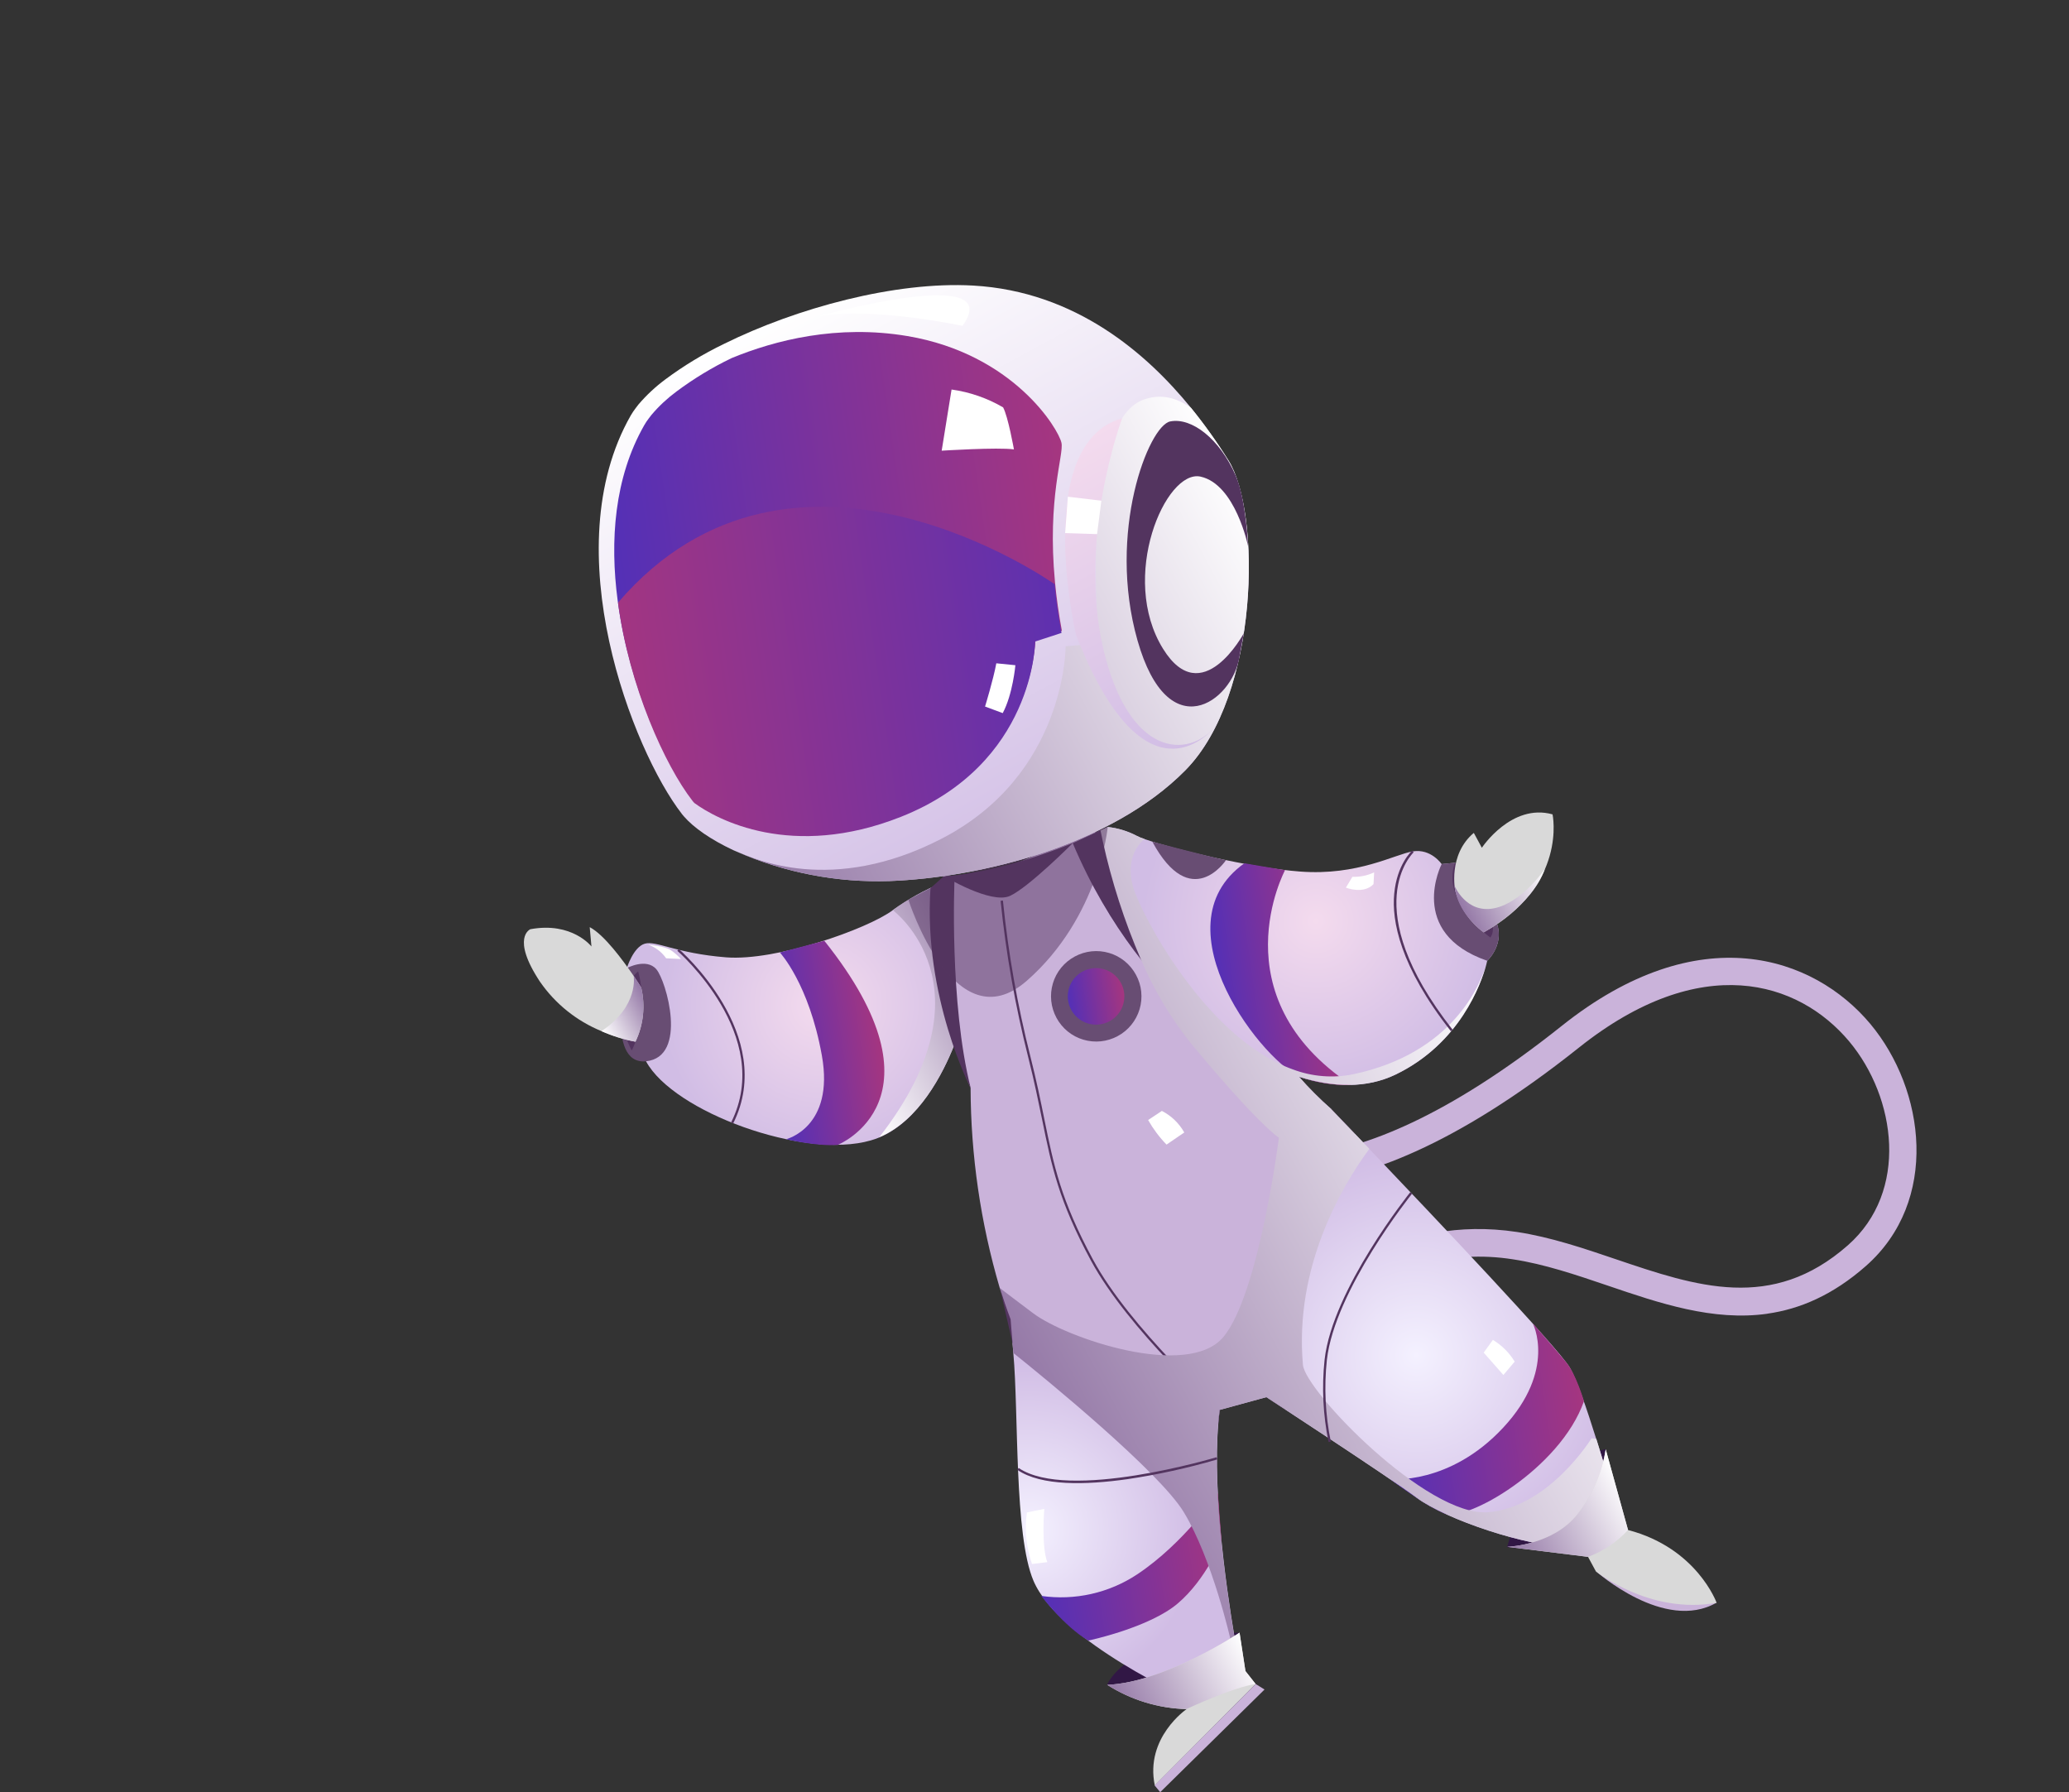<?xml version="1.0" encoding="UTF-8"?>
<svg id="Layer_1" data-name="Layer 1" xmlns="http://www.w3.org/2000/svg" xmlns:xlink="http://www.w3.org/1999/xlink" viewBox="0 0 681.37 590.12">
  <rect x="0" y="0" width="681.37" height="590.12" fill="#333333" stroke="none"/>
  <defs>
    <style>
      .cls-1 {
        fill: url(#radial-gradient);
      }

      .cls-1, .cls-2, .cls-3, .cls-4, .cls-5, .cls-6, .cls-7, .cls-8, .cls-9, .cls-10, .cls-11, .cls-12, .cls-13, .cls-14, .cls-15, .cls-16, .cls-17, .cls-18, .cls-19 {
        fill-rule: evenodd;
      }

      .cls-2 {
        fill: url(#linear-gradient-12);
      }

      .cls-20 {
        fill: #fff;
      }

      .cls-3 {
        fill: url(#radial-gradient-2);
      }

      .cls-4 {
        fill: #684d73;
      }

      .cls-21 {
        opacity: .5;
      }

      .cls-5, .cls-22 {
        fill: #53345f;
      }

      .cls-6 {
        fill: url(#linear-gradient-2);
      }

      .cls-7 {
        fill: url(#linear-gradient-15);
      }

      .cls-8 {
        fill: url(#linear-gradient-9);
      }

      .cls-9 {
        fill: url(#linear-gradient-6);
      }

      .cls-10 {
        fill: url(#linear-gradient-16);
      }

      .cls-11, .cls-23 {
        fill: #cab3da;
      }

      .cls-12 {
        fill: url(#linear-gradient-14);
      }

      .cls-13 {
        fill: url(#linear-gradient-10);
      }

      .cls-14 {
        fill: #d9d9d9;
      }

      .cls-15 {
        fill: url(#linear-gradient-11);
      }

      .cls-24 {
        fill: url(#linear-gradient-5);
      }

      .cls-16 {
        fill: url(#radial-gradient-3);
      }

      .cls-17 {
        fill: url(#radial-gradient-4);
      }

      .cls-25 {
        fill: url(#linear-gradient-3);
      }

      .cls-26 {
        fill: url(#linear-gradient);
      }

      .cls-18 {
        fill: url(#linear-gradient-7);
      }

      .cls-27 {
        fill: url(#linear-gradient-4);
      }

      .cls-28 {
        fill: url(#linear-gradient-8);
      }

      .cls-29 {
        fill: url(#linear-gradient-13);
      }

      .cls-19 {
        fill: #311745;
      }
    </style>
    <radialGradient id="radial-gradient" cx="-346.04" cy="696.37" fx="-346.04" fy="696.37" r="1" gradientTransform="translate(-33006.33 -23157.42) rotate(151.64) scale(52.38 -52.38)" gradientUnits="userSpaceOnUse">
      <stop offset="0" stop-color="#f4dbee"/>
      <stop offset="1" stop-color="#d1bde5"/>
    </radialGradient>
    <linearGradient id="linear-gradient" x1="292.08" y1="275.27" x2="250.62" y2="269.32" gradientTransform="translate(0 616) scale(1 -1)" gradientUnits="userSpaceOnUse">
      <stop offset="0" stop-color="#aa367c"/>
      <stop offset="1" stop-color="#4a2fbd"/>
    </linearGradient>
    <linearGradient id="linear-gradient-2" x1="329.03" y1="299.33" x2="274.36" y2="269.82" gradientTransform="translate(0 616) scale(1 -1)" gradientUnits="userSpaceOnUse">
      <stop offset="0" stop-color="#9579a7"/>
      <stop offset="1" stop-color="#fff"/>
    </linearGradient>
    <radialGradient id="radial-gradient-2" cx="-345.73" cy="696.1" fx="-345.73" fy="696.1" r="1" gradientTransform="translate(-35113.77 -24531.17) rotate(151.64) scale(55.84 -55.84)" gradientUnits="userSpaceOnUse">
      <stop offset="0" stop-color="#f4f1ff"/>
      <stop offset="1" stop-color="#d1bde5"/>
    </radialGradient>
    <radialGradient id="radial-gradient-3" cx="-345.62" cy="696" fx="-345.62" fy="696" r="1" gradientTransform="translate(-35861.17 -25330.31) rotate(151.64) scale(57.18 -57.18)" gradientUnits="userSpaceOnUse">
      <stop offset="0" stop-color="#f4dbee"/>
      <stop offset="1" stop-color="#d1bde5"/>
    </radialGradient>
    <radialGradient id="radial-gradient-4" cx="-344.92" cy="695.4" fx="-344.92" fy="695.4" r="1" gradientTransform="translate(-42210.68 -29724.4) rotate(151.64) scale(67.33 -67.33)" gradientUnits="userSpaceOnUse">
      <stop offset="0" stop-color="#f4f1ff"/>
      <stop offset="1" stop-color="#d1bde5"/>
    </radialGradient>
    <linearGradient id="linear-gradient-3" x1="525.88" y1="153.8" x2="447.95" y2="142.44" gradientTransform="translate(0 616) scale(1 -1)" gradientUnits="userSpaceOnUse">
      <stop offset="0" stop-color="#aa367c"/>
      <stop offset="1" stop-color="#4a2fbd"/>
    </linearGradient>
    <linearGradient id="linear-gradient-4" x1="407.77" y1="104.17" x2="335.07" y2="93.47" gradientTransform="translate(0 616) scale(1 -1)" gradientUnits="userSpaceOnUse">
      <stop offset="0" stop-color="#aa367c"/>
      <stop offset="1" stop-color="#4a2fbd"/>
    </linearGradient>
    <linearGradient id="linear-gradient-5" x1="441.89" y1="297.34" x2="396.36" y2="290.81" gradientTransform="translate(0 616) scale(1 -1)" gradientUnits="userSpaceOnUse">
      <stop offset="0" stop-color="#aa367c"/>
      <stop offset="1" stop-color="#4a2fbd"/>
    </linearGradient>
    <linearGradient id="linear-gradient-6" x1="508.85" y1="261.92" x2="335.01" y2="168.09" gradientTransform="translate(0 616) scale(1 -1)" gradientUnits="userSpaceOnUse">
      <stop offset="0" stop-color="#fff"/>
      <stop offset="1" stop-color="#9579a7"/>
    </linearGradient>
    <linearGradient id="linear-gradient-7" x1="351.44" y1="336.84" x2="256.53" y2="512.67" gradientTransform="translate(0 616) scale(1 -1)" gradientUnits="userSpaceOnUse">
      <stop offset="0" stop-color="#d1bde5"/>
      <stop offset="1" stop-color="#fff"/>
    </linearGradient>
    <linearGradient id="linear-gradient-8" x1="363.64" y1="437.12" x2="186.25" y2="411.39" gradientTransform="translate(0 616) scale(1 -1)" gradientUnits="userSpaceOnUse">
      <stop offset="0" stop-color="#aa367c"/>
      <stop offset="1" stop-color="#4a2fbd"/>
    </linearGradient>
    <linearGradient id="linear-gradient-9" x1="417.9" y1="439.77" x2="238.65" y2="343.03" gradientTransform="translate(0 616) scale(1 -1)" gradientUnits="userSpaceOnUse">
      <stop offset="0" stop-color="#fff"/>
      <stop offset="1" stop-color="#9579a7"/>
    </linearGradient>
    <linearGradient id="linear-gradient-10" x1="398.32" y1="373.95" x2="347.99" y2="467.21" gradientTransform="translate(0 616) scale(1 -1)" gradientUnits="userSpaceOnUse">
      <stop offset="0" stop-color="#d1bde5"/>
      <stop offset="1" stop-color="#f4dbee"/>
    </linearGradient>
    <linearGradient id="linear-gradient-11" x1="411" y1="73.22" x2="370.1" y2="51.14" gradientTransform="translate(0 616) scale(1 -1)" gradientUnits="userSpaceOnUse">
      <stop offset="0" stop-color="#fff"/>
      <stop offset="1" stop-color="#9579a7"/>
    </linearGradient>
    <linearGradient id="linear-gradient-12" x1="535.66" y1="126.15" x2="497.15" y2="105.36" gradientTransform="translate(0 616) scale(1 -1)" gradientUnits="userSpaceOnUse">
      <stop offset="0" stop-color="#fff"/>
      <stop offset="1" stop-color="#9579a7"/>
    </linearGradient>
    <linearGradient id="linear-gradient-13" x1="358.32" y1="408.25" x2="191.23" y2="383.77" gradientTransform="translate(0 616) scale(1 -1)" gradientUnits="userSpaceOnUse">
      <stop offset="0" stop-color="#5a30b2"/>
      <stop offset="1" stop-color="#aa367c"/>
      <stop offset="1" stop-color="#4a2fbd"/>
    </linearGradient>
    <linearGradient id="linear-gradient-14" x1="508.65" y1="330.09" x2="482.09" y2="315.76" gradientTransform="translate(0 616) scale(1 -1)" gradientUnits="userSpaceOnUse">
      <stop offset="0" stop-color="#fff"/>
      <stop offset="1" stop-color="#9579a7"/>
    </linearGradient>
    <linearGradient id="linear-gradient-15" x1="213.63" y1="286.34" x2="197.49" y2="277.63" gradientTransform="translate(0 616) scale(1 -1)" gradientUnits="userSpaceOnUse">
      <stop offset="0" stop-color="#9579a7"/>
      <stop offset="1" stop-color="#fff"/>
    </linearGradient>
    <linearGradient id="linear-gradient-16" x1="371.3" y1="289.42" x2="349.57" y2="286.26" gradientTransform="translate(0 616) scale(1 -1)" gradientUnits="userSpaceOnUse">
      <stop offset="0" stop-color="#aa367c"/>
      <stop offset="1" stop-color="#4a2fbd"/>
    </linearGradient>
  </defs>
  <path class="cls-23" d="M582.01,432.57c10.75-1.52,21.58-6.12,32.47-15.7,24.27-21.37,19.64-57.97,1.43-79.76-18.61-22.2-56.39-35.35-101.62,.71-76.61,61.07-108.49,38.82-108.8,38.57l-5.56,7.19c1.48,1.17,37.01,27.53,120.09-38.66,40.08-31.89,72.24-21.97,88.98-1.98,15.47,18.51,19.69,49.38-.46,67.11-25.01,22-49.92,13.55-76.3,4.62-10.61-3.6-21.58-7.32-32.64-9-39.48-5.99-64.1,17.56-65.14,18.56l6.36,6.5c7.86-6.65,17.05-11.52,26.96-14.29,9.91-2.77,20.3-3.38,30.46-1.77,10.25,1.54,20.85,5.13,31.09,8.61,17.18,5.86,34.83,11.83,52.69,9.31Z"/>
  <path class="cls-11" d="M525.55,517.35s22.63,20.25,39.77,10.36l-39.77-10.36Z"/>
  <path class="cls-1" d="M212.76,349.47c8.98,16.67,52.07,32.41,73.98,26.05,.98-.28,1.94-.61,2.88-1,12.93-5.47,20.84-20.74,24.73-30.66,1.19-2.93,2.2-5.93,3.03-8.98l-5.62-44.74s-.57,.19-1.53,.59c-5.74,2.34-11.18,5.35-16.21,8.97-8.33,6.2-38.38,16.84-54.91,15.53-16.54-1.32-23.01-5.6-26.78-4.49-3.78,1.11-5.9,8.04-5.9,8.04,0,0-3.14,13.12,6.33,30.69Z"/>
  <path class="cls-4" d="M206.43,318.78s6.41-3.46,9.71,.36c3.3,3.82,10.49,28.87-3.37,30.31-13.86,1.44-6.33-30.67-6.33-30.67h-.01Z"/>
  <path class="cls-5" d="M210.15,319.81s4.09,13.4-2.1,26.1c0,0-9.08-15.92,2.1-26.1Z"/>
  <path class="cls-14" d="M177.83,323.26c5.03,7.27,12.06,12.92,20.24,16.27,3.58,1.59,7.34,2.76,11.2,3.48,2.65-5.55,3.32-11.84,1.89-17.82,0,0-.94-1.58-2.49-3.86-3.47-5.03-9.63-13.51-14.46-16.04l.57,6.36s-6.38-8.22-20.12-5.68c.01,0-6.49,2.68,3.16,17.28Z"/>
  <path class="cls-26" d="M256.83,313.63s9.58,10.24,13.83,33.92c4.25,23.68-11.77,27.57-11.77,27.57,0,0,10.08,2.42,17.04,1.85,0,0,37.24-15.01-4.46-67.2l-14.63,3.86Z"/>
  <path class="cls-6" d="M314.35,343.86c1.06,3.41,2.36,6.92,3.74,10.61l10.22-26.28-13.95-38.72-4.03,.8c-.05,.15-.07,.29-.12,.44-5.74,2.34-11.18,5.35-16.21,8.97,0,0,34.12,25.2-4.39,74.73,12.94-5.38,20.85-20.64,24.75-30.56Z"/>
  <path class="cls-19" d="M364.59,554.76s5.75-15.59,43.54-17.2c0,.04-12.02,20.33-43.54,17.2Z"/>
  <path class="cls-19" d="M528.78,477.2s-23.97,3.39-32.48,32.19c0,0,11.01,2.83,22.94-6.66,11.93-9.48,9.53-25.54,9.53-25.54Z"/>
  <path class="cls-3" d="M392.3,559.85l16.42-8.87s-.9-4.44-2.09-11.54c-3.04-17.95-7.93-52.77-4.92-75.2l-68.9-29.79s.32,4.3,.9,11.08c1.8,19.67,.22,60.03,6.66,75.04,8.68,20.12,51.92,39.28,51.92,39.28Z"/>
  <path class="cls-11" d="M332.8,434.43c18.33,16.77,41.4,27.45,66.04,30.6l2.87-.78,15.33-4.2s-.01-.1-.02-.15l-.04-.31c-.02-.08-.03-.16-.04-.24-.02-.1-.04-.21-.04-.31-.85-6.97-4.88-50.92,21.57-93.82-3.8-3.33-7.38-6.91-10.71-10.72-.66-.75-1.36-1.54-2.12-2.38-3.41-3.84-7.55-8.67-12.44-14.8-10.7-13.22-28.56-34.68-40.86-49.41-3.69-4.43-6.89-8.26-9.26-11.11-.88-1.06-1.66-2-2.31-2.74l-1.96-2.36s-29.69,19.92-48.01,16.65c0,0-.2,.62-.5,1.84-.05,.16-.07,.3-.12,.44-1.47,6.36-4.51,25.48,4.11,53.11,1.08,3.41,2.36,6.92,3.75,10.59,.52,1.31,1.03,2.61,1.6,3.91,.07,22.26,3.29,44.39,9.57,65.75,1.11,3.58,2.29,7.02,3.57,10.44Z"/>
  <path class="cls-16" d="M375.72,315.91c.74,.96,1.54,1.92,2.36,2.92,12.89,15.53,31.46,29.9,49.72,35.74,11.2,3.55,22.24,3.86,31.79-.72,21.33-10.28,28.2-30.11,29.79-35.87,.04-.18,.08-.37,.14-.55,.03-.16,.06-.32,.11-.47,.1-.39,.14-.59,.14-.59,0,0,6.52-5.96,2.53-13.79-3.99-7.82-13.13-18.49-13.13-18.49l-4.4,.43s-3.49-5.15-9.49-4.18c-6,.97-18.11,8.08-37.13,6.64-16.73-1.25-42.47-7.61-51.19-10.69-.92-.28-1.8-.64-2.65-1.09-2.96-1.55-6.18-2.53-9.5-2.89l-2.39,1.14-1.58,.75-4.85,2.31s-1.35,12.98,19.72,39.39Z"/>
  <path class="cls-17" d="M417.04,460.05s39.86,25.98,49.55,33.17c9.69,7.18,36.46,16.1,49.6,16.08,.32,.01,.64,0,.96-.02,12.35-.45,16.25-9.2,16.25-9.2,0,0-.67-2.42-1.75-6.22-1.45-5.07-3.61-12.56-5.96-20.01-3.09-9.91-6.48-19.78-8.76-23.6-3.88-6.53-44.85-49.78-65.98-71.93-7.48-7.81-12.46-13-12.46-13-30.76,30.96-22.91,86.03-21.58,93.81,0,.1,.02,.21,.04,.31,0,.08,.02,.16,.03,.24l.04,.27s.01,.07,.01,.11Z"/>
  <path class="cls-5" d="M353.27,277.64s-14.4,14.46-20.64,17.35c-6.24,2.9-21.77-6.51-21.77-6.51,0,0,15.64-.16,42.41-10.85Z"/>
  <path class="cls-5" d="M364.8,272.31s7.16,52.65,53.53,79.46c0,0-41.12-17.54-65.05-74.13l11.53-5.33Z"/>
  <path class="cls-5" d="M314.35,289.52s-1.79,40.61,5.35,68.88c0,0-15.66-30.21-13.27-65.95l4.43-3.97,3.49,1.04Z"/>
  <path class="cls-5" d="M446.15,373.25s-21.43,20.58-22.64,91l-6.43-4.21s-12.95-66.41,21.43-94.76l7.64,7.97Z"/>
  <path class="cls-5" d="M329.3,424.2s36.49,38.3,72.4,40.03l-.47,4.37s-36.03,3.2-67.77-26.28l-4.15-18.12Z"/>
  <path class="cls-4" d="M489.78,316.35s6.52-5.96,2.53-13.78c-3.99-7.82-13.13-18.49-13.13-18.49l-4.4,.43s-11.67,22.61,14.99,31.85Z"/>
  <path class="cls-5" d="M490.82,308.7s-16.28-11.49-11.69-24.56c.05-.06,16.32,18.31,11.69,24.56Z"/>
  <path class="cls-14" d="M479.24,293.3s-2.49-11.82,6.12-19.05l2.65,4.9s9.73-14.76,23.28-11c0,0,5.06,23.44-22.67,38.86-4.58-3.39-7.88-8.22-9.38-13.71Z"/>
  <path class="cls-25" d="M504.77,435.72s8,15.29-9.71,34.35c-17.71,19.06-37.24,16.99-37.24,16.99,0,0,10.73,8.22,17.81,11.28,7.08,3.05,38.16-14.67,46-36.94,0,0-2.47-8.69-5.79-12.74-3.32-4.05-11.08-12.93-11.08-12.93Z"/>
  <path class="cls-27" d="M401.07,491.7s-11.02,16.38-26.58,26.71c-9.3,6.16-20.54,8.68-31.57,7.09,0,0,7.43,9.92,15.47,14.71,0,0,20.02-4.21,29.45-12.21,9.44-8,14.42-20.67,14.42-20.67l-1.19-15.63Z"/>
  <path class="cls-24" d="M423.2,286.52s-22.24,41.45,21.74,70.7c-5.41,.22-10.82-.57-15.95-2.32-12.04-3.82-48.64-49.69-19.2-70.63l13.41,2.26Z"/>
  <path class="cls-22" d="M401.45,464.55l.5-.57c-.3-.26-29.79-26.61-42.02-49.25-10.59-19.64-12.88-30.85-16.04-46.38-1.19-5.88-2.55-12.53-4.54-20.39-4.28-16.9-7.31-34.09-9.07-51.44l-.76,.11c1.78,17.38,4.82,34.61,9.11,51.56,1.98,7.83,3.33,14.49,4.54,20.34,3.17,15.6,5.47,26.82,16.12,46.59,12.29,22.7,41.81,49.14,42.18,49.42Z"/>
  <path class="cls-9" d="M405.3,540.17l1.28-.72c-3.04-17.95-7.93-52.77-4.92-75.2l15.38-4.2s39.86,25.98,49.57,33.16c9.71,7.18,36.44,16.1,49.59,16.08,.32,0,.64,0,.96-.04l14.49-15.48c-1.43-5.05-3.61-12.54-5.95-19.99l-1.57-.18s-13.97,22.68-34.02,24.34c-20.05,1.67-60.25-39.89-61.02-48.51-2.89-32.24,12.8-58.79,21.86-71.15l-12.47-13.01c-3.8-3.33-7.38-6.91-10.71-10.72,11.2,3.55,22.24,3.86,31.8-.74,21.31-10.27,28.19-30.1,29.78-35.87-1.89,6.13-10.8,28.79-43.62,35.77-6.7,1.38-13.65,.82-20.04-1.61-28.5-10.16-49.88-50.96-52.51-59.98-.4-1.36-.67-2.76-.78-4.17-.62-8.07,4.54-11.68,4.54-11.68-.9-.28-1.78-.64-2.62-1.06-2.96-1.55-6.18-2.53-9.5-2.89l-2.39,1.14c.19,.87,.42,2.07,.73,3.49,2.93,13.37,7.14,26.43,12.58,38.99,4.19,9.88,9.71,19.14,16.4,27.53,22.43,27.08,29.03,31.16,29.03,31.16,0,0-6.53,51.34-18.21,65.53-11.68,14.18-51.9,.45-62.76-7.77-5.17-3.86-8.64-6.54-10.91-8.25,1.07,3.44,2.23,6.87,3.53,10.29,0,0,.32,4.3,.91,11.08,10.89,8.71,47.9,39.02,56.04,52.28,9.55,15.63,15.55,42.4,15.55,42.4Z"/>
  <g class="cls-21">
    <path class="cls-5" d="M364.8,272.3s-2.71,29.62-26.6,50.6c-23.9,20.98-39.05-26.65-39.05-26.65l7.29-3.79,3.93-2.13,54.43-18.03Z"/>
  </g>
  <path class="cls-18" d="M224.48,267.93c.24,.3,.46,.58,.72,.86,3.3,3.82,9.01,7.73,16.24,11.13,0,0,.43,.21,1.25,.54,15.83,6.92,33,10.22,50.27,9.65,30.01-1.14,72.94-11.7,97.39-36.46,24.45-24.75,25.04-84.95,14.16-102.12-3.73-5.98-7.83-11.73-12.27-17.21-14.4-17.71-37.89-38.38-71.77-40.29-25.61-1.45-58.18,7.39-82.07,19.22-6.8,3.28-13.27,7.2-19.33,11.71-3.24,2.41-6.2,5.17-8.82,8.24l-.91,1.19c-.6,.78-1.15,1.6-1.64,2.45-25.19,44.21,.73,110.37,16.79,131.08Z"/>
  <path class="cls-28" d="M227.89,262.95c.23,.27,.42,.55,.66,.8,7.41,5.44,32.11,18.81,68.07,4.6,44.22-17.46,44.36-57.82,44.36-57.82l8.72-2.83c-1.08-5.78-1.81-11.13-2.27-16.06-2.64-27.62,3-41.97,2.13-45.84-1.01-4.62-15.84-29.25-50.72-35.14-23.11-3.89-43.66,1.38-57.92,7.26-6.38,3.07-12.45,6.75-18.12,10.98-3.05,2.25-5.83,4.84-8.27,7.73l-.85,1.11c-.57,.73-1.08,1.5-1.54,2.31-9.82,17.22-11.35,37.95-8.73,57.71,3.68,27.84,15.66,53.79,24.47,65.17Z"/>
  <path class="cls-8" d="M242.69,280.46c15.83,6.92,33,10.22,50.27,9.65,30.01-1.14,72.94-11.7,97.39-36.46,24.45-24.75,25.04-84.95,14.16-102.12-3.73-5.98-7.83-11.73-12.27-17.21-4.61-3.29-9.8-4.82-15.63-2.73-21.39,7.69-14.77,80.25-14.77,80.25l-10.9,.96s.23,42.25-41,63.44c-36.01,18.54-61.49,6.52-67.24,4.22Z"/>
  <path class="cls-13" d="M400.45,238.95c-9.05,11.12-28.87,10.48-37.22-25.79-8.35-36.27,6.3-75.4,6.3-75.4-29.83,8.36-15.17,71.32-15.17,71.32,1.03,2.61,2.02,5.03,3.05,7.28l.1,.25c21.39,47.86,41.24,24.48,42.94,22.35Z"/>
  <path class="cls-5" d="M406.92,156.54c-5.21-11.98-14.43-19.17-21.54-17.77s-20.88,36.55-10.77,72.12c10.11,35.56,31.2,20.08,33.53,5.55l1.47-7.93s-13.78,25.78-26.58,5.14c-14.62-23.53,.83-59.24,12.34-56.71,11.51,2.54,15.66,22.92,15.66,22.92,0,0-.64-15.36-4.11-23.32Z"/>
  <path class="cls-14" d="M413.51,554.5l-3.36-4.26-1.94-12.65s-24.37,16.39-43.55,17.2c7.82,4.98,16.84,7.74,26.11,7.99,0,0-13.76,9.37-10.47,25.13l33.23-33.42Z"/>
  <path class="cls-14" d="M496.39,509.34l26.59,3.3,2.58,4.78s17.71,14.3,39.77,10.35c0,0-6.5-18.05-29.18-23.98l-7.35-26.56c-1.23,7.84-4.46,15.23-9.38,21.46-7.81,9.81-21.79,10.59-23.03,10.64Z"/>
  <path class="cls-11" d="M413.51,554.5l2.93,1.82-34.35,33.8-1.86-2.23,33.28-33.38Z"/>
  <path class="cls-15" d="M364.59,554.77c7.82,4.98,16.84,7.74,26.11,7.99,0,0,15.53-7.26,22.81-8.25l-3.36-4.26-1.94-12.65s-24.42,16.39-43.61,17.17Z"/>
  <path class="cls-2" d="M496.39,509.34l26.59,3.3c5.03-1.86,9.55-4.89,13.17-8.85l-7.35-26.56c-1.23,7.84-4.46,15.23-9.38,21.46-7.81,9.81-21.79,10.59-23.03,10.64Z"/>
  <path class="cls-20" d="M333.91,147.97s-1.91-10.77-3.56-13.83c-5.22-3.05-10.99-5.05-16.98-5.88l-3.25,20.14s18.48-1.17,23.78-.43Z"/>
  <path class="cls-29" d="M227.97,263.59c.22,.27,.42,.55,.67,.8,7.39,5.44,32.06,18.79,67.99,4.6,44.17-17.46,44.26-57.75,44.26-57.75l8.69-2.83c-1.07-5.78-1.79-11.12-2.27-16.04,0,0-86.1-61.21-143.78,6.06,3.67,27.86,15.63,53.79,24.44,65.16Z"/>
  <path class="cls-20" d="M334.39,219.04s-.85,9.59-4.17,15.77l-5.82-2.16s2.74-8.94,3.71-14.24l6.29,.63Z"/>
  <path class="cls-12" d="M508.77,286.14s-7.56,11.14-16.78,12.95c-9.22,1.8-12.98-7.45-12.98-7.45,0,0,.05,7.99,9.56,15.38,0,0,15.76-8.39,20.2-20.88Z"/>
  <path class="cls-7" d="M198.08,339.53c3.59,1.59,7.34,2.76,11.2,3.48,2.65-5.55,3.31-11.84,1.89-17.82,0,0-.94-1.58-2.49-3.86,0,0,1.82,9.94-10.6,18.2Z"/>
  <path class="cls-4" d="M347.92,335.15c.93,1.72,2.18,3.24,3.7,4.48,1.52,1.23,3.26,2.16,5.14,2.71,1.87,.56,3.84,.74,5.78,.54,1.94-.2,3.83-.79,5.55-1.72,1.72-.92,3.24-2.18,4.48-3.7,1.23-1.52,2.16-3.26,2.72-5.14,.56-1.87,.74-3.84,.54-5.79-.2-1.95-.79-3.83-1.73-5.55-.93-1.72-2.18-3.24-3.7-4.48-1.52-1.23-3.26-2.16-5.14-2.71-1.87-.56-3.84-.74-5.78-.54-1.95,.2-3.83,.79-5.55,1.72-1.72,.93-3.24,2.18-4.48,3.7-1.23,1.52-2.16,3.26-2.71,5.14-.56,1.87-.74,3.84-.54,5.78,.2,1.94,.79,3.83,1.72,5.55Z"/>
  <path class="cls-10" d="M352.78,332.53c1.18,2.17,3.17,3.78,5.54,4.48,2.37,.7,4.92,.43,7.09-.75,1.08-.58,2.02-1.37,2.79-2.32,.77-.95,1.35-2.04,1.69-3.22,.35-1.17,.46-2.4,.33-3.62-.13-1.22-.5-2.4-1.08-3.47-1.18-2.17-3.17-3.78-5.54-4.48-2.37-.7-4.92-.43-7.09,.75-2.17,1.18-3.78,3.17-4.48,5.54-.7,2.37-.43,4.92,.75,7.09Z"/>
  <path class="cls-4" d="M403.73,283.25s-11.54,17.42-24.24-6.1c0,0,17.53,4.64,24.24,6.1Z"/>
  <path class="cls-22" d="M371.19,487.07c10.04-1.49,19.97-3.67,29.71-6.52l-.23-.73c-.49,.15-48.9,14.64-65.21,3.55l-.42,.62c7.86,5.4,22.62,4.99,36.15,3.08Z"/>
  <path class="cls-22" d="M437.51,474.83l.76-.11c-1.82-8.85-2.26-17.94-1.3-26.93,2.56-22.94,27.81-54.44,28.06-54.75l-.59-.48c-.24,.31-25.63,31.98-28.22,55.15-.96,9.05-.52,18.2,1.3,27.12Z"/>
  <path class="cls-22" d="M477.8,339.56l.6-.47c-31.84-40.53-13.04-58.27-12.85-58.44l-.49-.57c-.21,.18-5.04,4.62-5.91,14.22-.85,8.81,1.81,23.83,18.66,45.25Z"/>
  <path class="cls-22" d="M241.46,369.91c14.53-29.12-17.6-57.15-17.91-57.42l-.5,.57c.32,.29,32.01,27.94,17.74,56.5l.67,.35Z"/>
  <path class="cls-20" d="M378.11,368.81c1.67,2.94,3.7,5.66,6.06,8.08l5.84-3.99c-1.71-3.04-4.28-5.51-7.38-7.1l-4.51,3Z"/>
  <path class="cls-20" d="M452.53,287.25c-2.24,1.06-4.69,1.56-7.16,1.47l-2.14,3.56s5.75,2.32,9.1-1.14l.21-3.89Z"/>
  <path class="cls-20" d="M491.64,441.2c2.94,1.77,5.4,4.22,7.18,7.15l-3.72,4.4-6.49-7.36,3.04-4.2Z"/>
  <path class="cls-20" d="M213.42,311.04c2.41,.84,4.5,2.42,5.96,4.51l4.88,.23c-1.02-1.12-2.17-2.12-3.43-2.96-1.96-1.26-7.41-1.78-7.41-1.78Z"/>
  <path class="cls-20" d="M343.91,496.84s-1.04,12.11,.99,17.54l-5.03,.6c-1.91-5.44-2.49-11.25-1.68-16.96l5.72-1.18Z"/>
  <path class="cls-20" d="M316.97,107.29s-29.57-6.33-47.44-3.14c0,0,62.32-17.49,47.44,3.14Z"/>
  <path class="cls-20" d="M362.71,164.87l-11.04-1.31-.9,11.97,10.52,.34,1.42-11Z"/>
</svg>